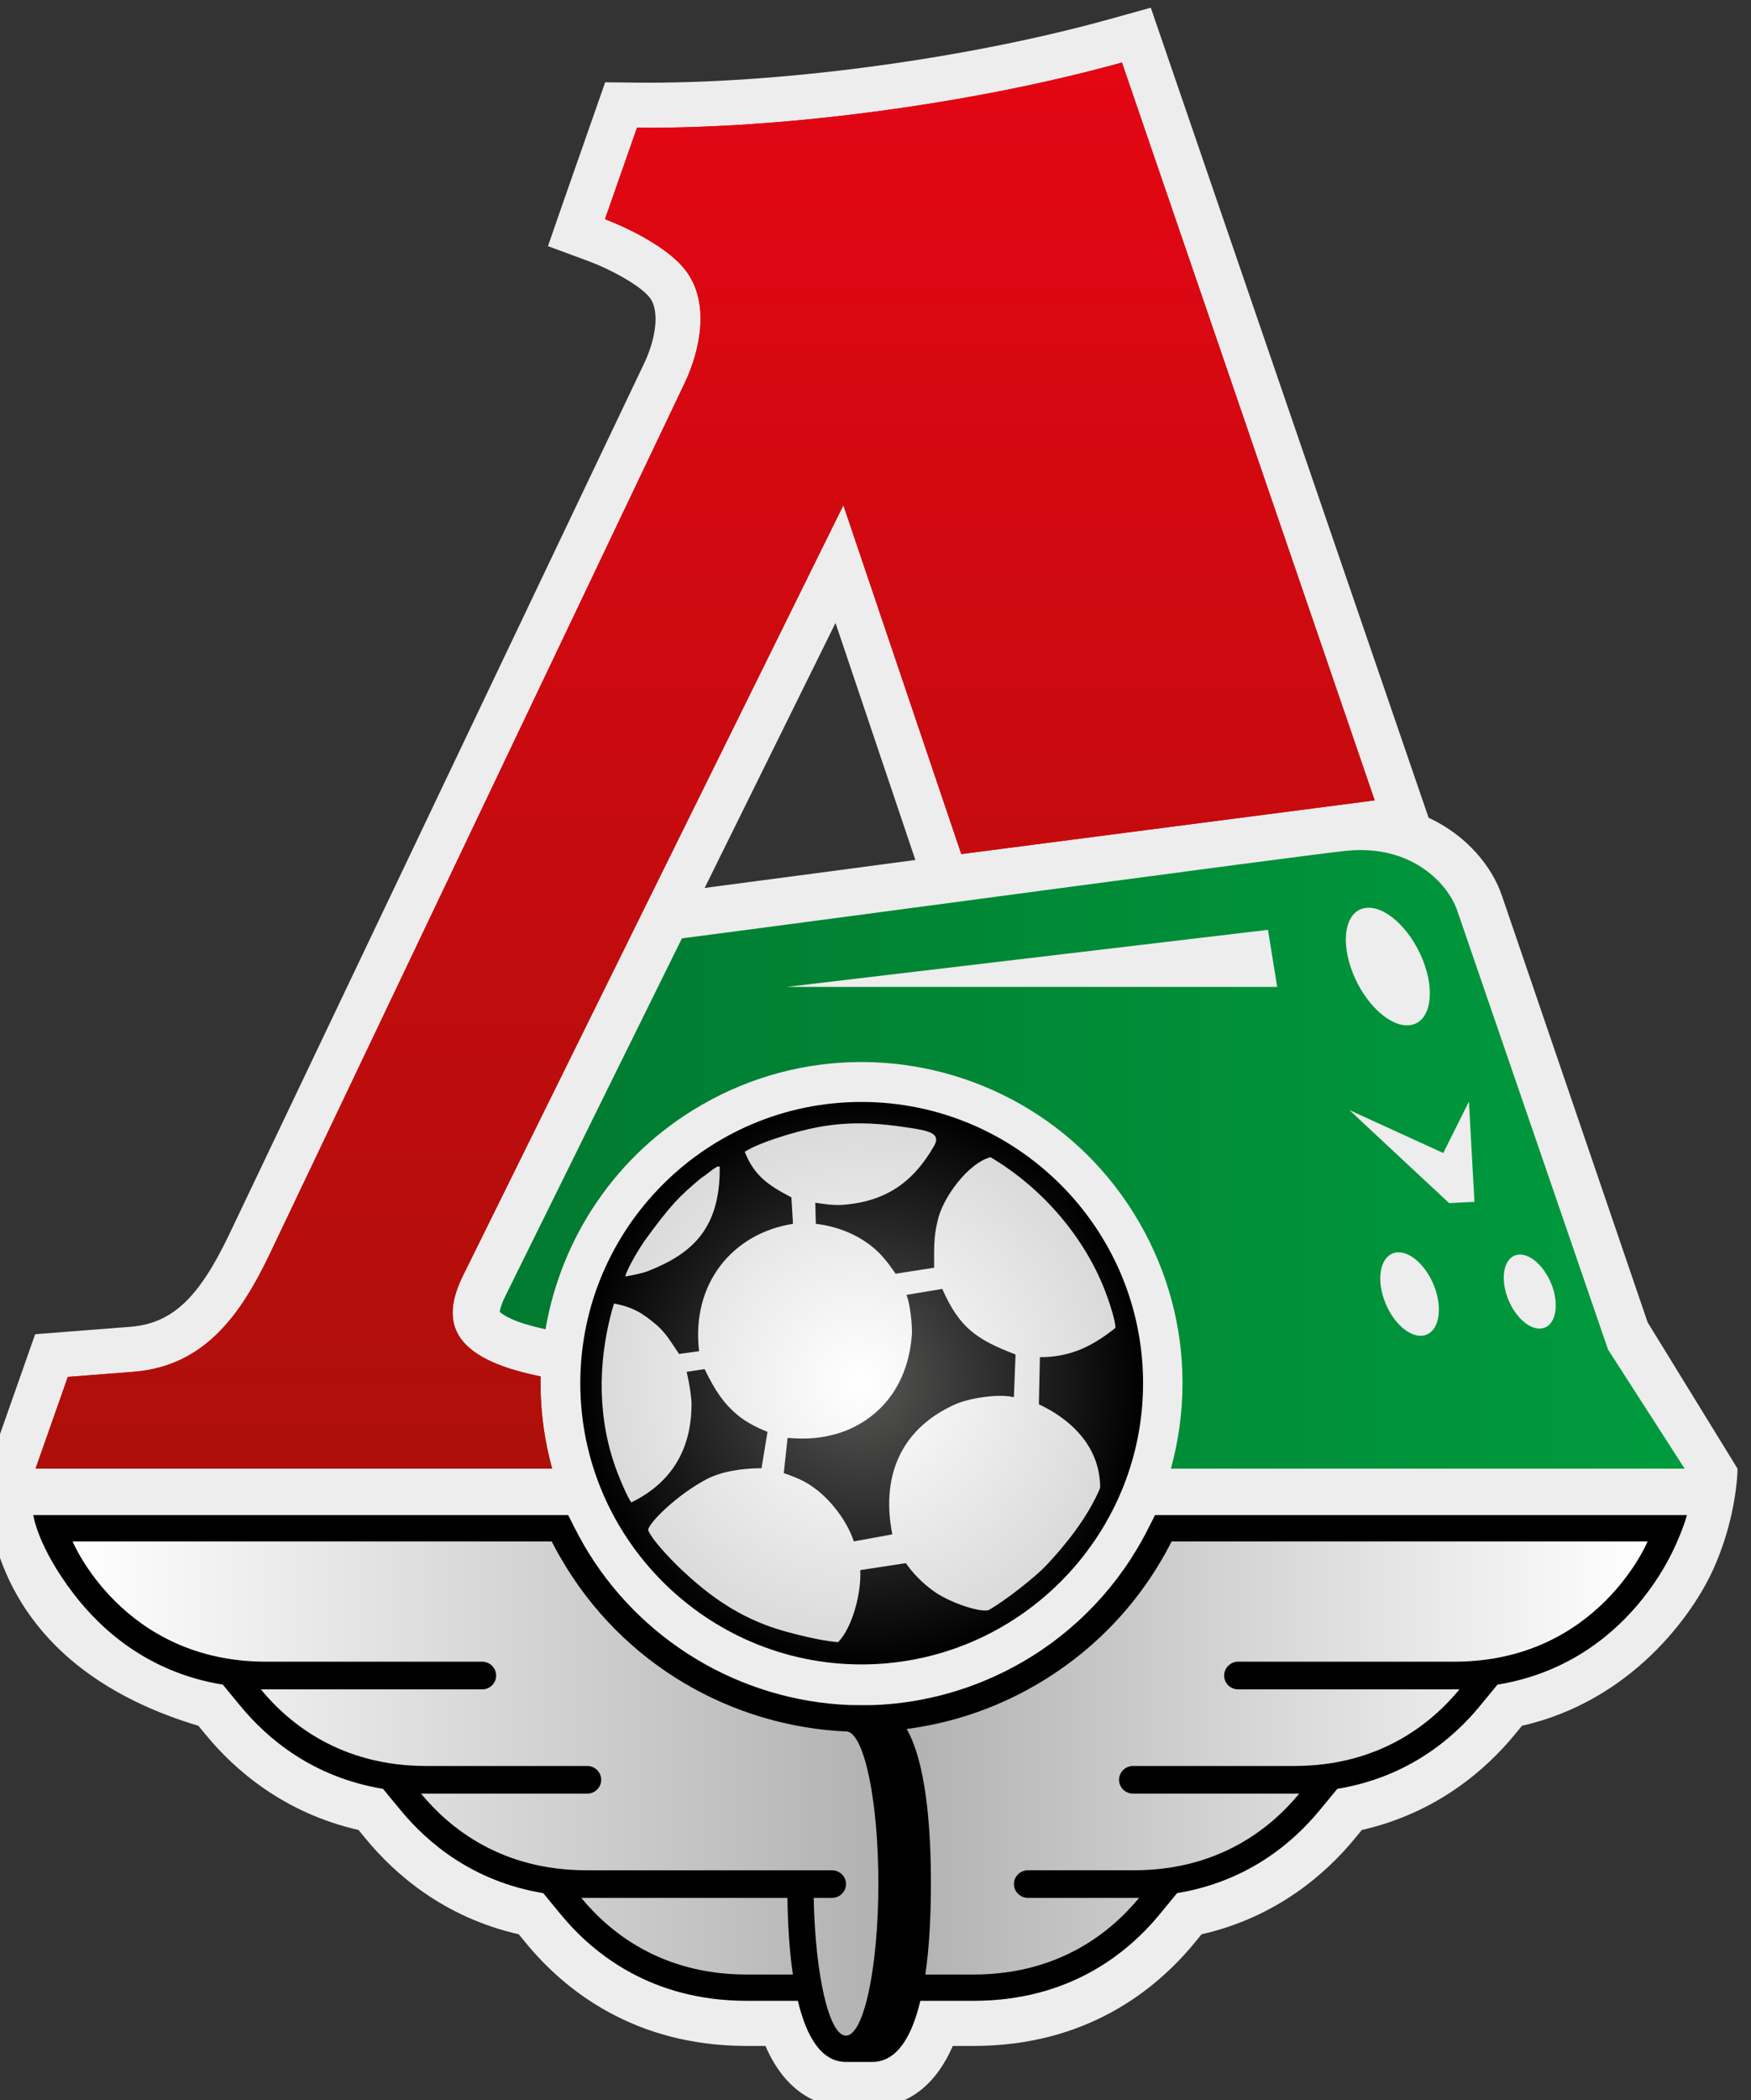 <svg xmlns:dc="http://purl.org/dc/elements/1.1/" xmlns:cc="http://creativecommons.org/ns#" xmlns:rdf="http://www.w3.org/1999/02/22-rdf-syntax-ns#" xmlns:svg="http://www.w3.org/2000/svg" xmlns="http://www.w3.org/2000/svg" id="svg15555" version="1.1" viewBox="0.26 0.26 55.18 66.15">
  <rect x="0.26" y="0.26" width="55.18" height="66.15" fill="#333333" stroke="none"/>
  <defs id="defs15549">
    <clipPath id="clipPath5796" clipPathUnits="userSpaceOnUse">
      <path id="path5794" d="m 959.662,513.325 h 32.641 v 39.13 h -32.641 z"></path>
    </clipPath>
    <clipPath id="clipPath5812" clipPathUnits="userSpaceOnUse">
      <path id="path5810" d="m 976.543,550.562 c -1.753,-0.246 -3.395,-0.357 -4.761,-0.344 v 0 l -0.597,-1.705 c 0,0 1.125,-0.412 1.534,-0.995 v 0 c 0.41,-0.583 0.252,-1.421 -0.043,-2.05 v 0 l -7.738,-16.235 c -0.541,-1.136 -1.215,-2.091 -2.525,-2.202 v 0 c -0.199,-0.016 -1.244,-0.097 -1.244,-0.097 v 0 l -0.602,-1.709 h 9.633 c -0.139,0.505 -0.216,1.036 -0.216,1.585 v 0 c 0,0.045 0.002,0.089 0.003,0.133 v 0 c -0.313,0.064 -0.655,0.156 -0.905,0.271 v 0 c -0.742,0.336 -0.922,0.838 -0.547,1.603 v 0 l 7.096,14.364 2.198,-6.501 7.709,1 -4.713,13.753 c -1.234,-0.343 -2.699,-0.647 -4.282,-0.871"></path>
    </clipPath>
    <linearGradient id="linearGradient5832" spreadMethod="pad" gradientTransform="matrix(0,26.209,26.235,0,960.567,525.225)" gradientUnits="userSpaceOnUse" y2="0" x2="1" y1="0" x1="0">
      <stop id="stop5828" offset="0" style="stop-opacity:1;stop-color:#ae0f0a"></stop>
      <stop id="stop5830" offset="1" style="stop-opacity:1;stop-color:#e30613"></stop>
    </linearGradient>
    <clipPath id="clipPath5842" clipPathUnits="userSpaceOnUse">
      <path id="path5840" d="m 959.662,513.325 h 32.641 v 39.13 h -32.641 z"></path>
    </clipPath>
    <linearGradient id="linearGradient5864" spreadMethod="pad" gradientTransform="matrix(15.025,0,0,-15.01,961.259,514.656)" gradientUnits="userSpaceOnUse" y2="0" x2="1" y1="0" x1="0">
      <stop id="stop5860" offset="0" style="stop-opacity:1;stop-color:#ffffff"></stop>
      <stop id="stop5862" offset="1" style="stop-opacity:1;stop-color:#b2b2b2"></stop>
    </linearGradient>
    <linearGradient id="linearGradient5884" spreadMethod="pad" gradientTransform="matrix(13.816,0,0,-13.802,976.812,515.795)" gradientUnits="userSpaceOnUse" y2="0" x2="1" y1="0" x1="0">
      <stop id="stop5880" offset="0" style="stop-opacity:1;stop-color:#b2b2b2"></stop>
      <stop id="stop5882" offset="1" style="stop-opacity:1;stop-color:#ffffff"></stop>
    </linearGradient>
    <clipPath id="clipPath5894" clipPathUnits="userSpaceOnUse">
      <path id="path5892" d="m 959.662,513.325 h 32.641 v 39.13 h -32.641 z"></path>
    </clipPath>
    <linearGradient id="linearGradient5916" spreadMethod="pad" gradientTransform="matrix(22.096,0,0,-22.074,969.223,525.224)" gradientUnits="userSpaceOnUse" y2="0" x2="1" y1="0" x1="0">
      <stop id="stop5912" offset="0" style="stop-opacity:1;stop-color:#007a30"></stop>
      <stop id="stop5914" offset="1" style="stop-opacity:1;stop-color:#009b3e"></stop>
    </linearGradient>
    <radialGradient id="radialGradient5936" spreadMethod="pad" gradientTransform="matrix(5.252,0,0,-5.247,975.971,526.817)" gradientUnits="userSpaceOnUse" r="1" cy="0" cx="0" fy="0" fx="0">
      <stop id="stop5932" offset="0" style="stop-opacity:1;stop-color:#575756"></stop>
      <stop id="stop5934" offset="1" style="stop-opacity:1;stop-color:#000000"></stop>
    </radialGradient>
    <radialGradient id="radialGradient5956" spreadMethod="pad" gradientTransform="matrix(4.845,0,0,-4.891,975.913,526.825)" gradientUnits="userSpaceOnUse" r="1" cy="0" cx="0" fy="0" fx="0">
      <stop id="stop5952" offset="0" style="stop-opacity:1;stop-color:#ffffff"></stop>
      <stop id="stop5954" offset="1" style="stop-opacity:1;stop-color:#dadada"></stop>
    </radialGradient>
  </defs>
  
  <g transform="translate(-74.109,-50.015)" id="layer1">
    <g id="g15881">
      <g id="g5790" transform="matrix(1.69,0,0,-1.69,-1547.869,984.166)">
        <g id="g5792" clip-path="url(#clipPath5796)">
          <g id="g5798" transform="translate(990.628,527.95)">
            <path d="M 0,0 -2.716,7.949 C -2.901,8.5 -3.376,9.077 -4.085,9.407 l -5.18,15.098 -0.762,-0.212 c -1.239,-0.345 -2.682,-0.638 -4.174,-0.848 -1.568,-0.221 -3.099,-0.338 -4.428,-0.338 l -0.209,0.001 -0.601,0.006 -0.796,-2.273 -0.271,-0.781 0.774,-0.286 c 0.37,-0.137 0.971,-0.453 1.136,-0.69 0.162,-0.231 0.116,-0.716 -0.114,-1.204 L -26.447,1.646 c -0.569,-1.194 -1.067,-1.662 -1.837,-1.727 -0.198,-0.016 -1.239,-0.097 -1.239,-0.097 l -0.545,-0.042 -0.884,-2.511 c 0,0 -0.045,-0.346 0.032,-0.861 0.165,-1.117 0.901,-3.028 3.895,-3.927 l 0.14,-0.169 c 0.532,-0.646 1.447,-1.454 2.847,-1.773 l 0.14,-0.17 c 0.532,-0.646 1.447,-1.455 2.847,-1.774 l 0.14,-0.17 c 0.719,-0.872 2.016,-1.911 4.11,-1.911 h 0.35 c 0.424,-0.975 1.098,-1.139 1.502,-1.139 h 0.49 c 0.404,0 1.077,0.164 1.502,1.139 h 0.389 c 2.094,0 3.391,1.039 4.11,1.911 l 0.14,0.17 c 1.399,0.319 2.314,1.128 2.847,1.773 l 0.141,0.171 c 1.399,0.319 2.314,1.127 2.847,1.773 l 0.139,0.169 c 2.049,0.467 3.193,2.079 3.572,2.927 0.163,0.362 0.266,0.708 0.332,1 0.116,0.514 0.116,0.866 0.116,0.866 z m -13.655,8.619 c -1.462,-0.195 -2.86,-0.381 -3.929,-0.521 l 2.44,4.939 z" style="fill:#ededed;fill-opacity:1;fill-rule:nonzero;stroke:none" id="path5800"></path>
          </g>
          <g id="g5802" transform="translate(976.543,550.562)">
            <path d="m 0,0 c -1.753,-0.247 -3.395,-0.357 -4.761,-0.344 l -0.597,-1.705 c 0,0 1.125,-0.412 1.534,-0.996 0.409,-0.583 0.252,-1.42 -0.043,-2.049 l -7.738,-16.235 c -0.541,-1.136 -1.216,-2.092 -2.525,-2.202 -0.199,-0.016 -1.244,-0.097 -1.244,-0.097 l -0.602,-1.71 h 9.633 c -0.139,0.506 -0.217,1.036 -0.217,1.586 0,0.044 0.003,0.088 0.004,0.132 -0.314,0.064 -0.655,0.156 -0.905,0.271 -0.742,0.337 -0.923,0.839 -0.547,1.603 l 7.095,14.365 2.199,-6.502 7.709,1.001 L 4.282,0.871 C 3.048,0.527 1.583,0.223 0,0" style="fill:#e30a17;fill-opacity:1;fill-rule:nonzero;stroke:none" id="path5804"></path>
          </g>
        </g>
      </g>
      
      <g id="g5816" transform="matrix(1.69,0,0,-1.69,-1547.869,984.166)">
        <g id="g5818">
          <g id="g5824">
            <g id="g5826">
              <path d="m 976.543,550.562 c -1.753,-0.246 -3.395,-0.357 -4.761,-0.344 v 0 l -0.597,-1.705 c 0,0 1.125,-0.412 1.534,-0.995 v 0 c 0.41,-0.583 0.252,-1.421 -0.043,-2.05 v 0 l -7.738,-16.235 c -0.541,-1.136 -1.215,-2.091 -2.525,-2.202 v 0 c -0.199,-0.016 -1.244,-0.097 -1.244,-0.097 v 0 l -0.602,-1.709 h 9.633 c -0.139,0.505 -0.216,1.036 -0.216,1.585 v 0 c 0,0.045 0.002,0.089 0.003,0.133 v 0 c -0.313,0.064 -0.655,0.156 -0.905,0.271 v 0 c -0.742,0.336 -0.922,0.838 -0.547,1.603 v 0 l 7.096,14.364 2.198,-6.501 7.709,1 -4.713,13.753 c -1.234,-0.343 -2.699,-0.647 -4.282,-0.871" style="fill:url(#linearGradient5832);stroke:none" id="path5834"></path>
            </g>
          </g>
        </g>
      </g>
      <g id="g5836" transform="matrix(1.69,0,0,-1.69,-1547.869,984.166)">
        <g id="g5838" clip-path="url(#clipPath5842)">
          <g id="g5844" transform="translate(981.442,524.358)">
            <path d="m 0,0 -0.136,-0.268 c -0.526,-1.036 -1.335,-1.891 -2.34,-2.472 -0.85,-0.491 -1.807,-0.767 -2.781,-0.801 -0.005,0 -0.1,-10e-4 -0.196,-10e-4 -0.073,0 -0.114,0.002 -0.241,0.002 -2.048,0.08 -3.934,1.211 -4.963,2.995 -0.052,0.091 -0.102,0.184 -0.15,0.277 L -10.943,0 h -9.974 c 0,0 0.078,-0.589 0.757,-1.473 0.485,-0.631 1.356,-1.455 2.777,-1.687 l 0.331,-0.401 c 0.506,-0.614 1.355,-1.327 2.656,-1.541 l 0.332,-0.402 c 0.506,-0.614 1.354,-1.327 2.656,-1.542 l 0.331,-0.402 c 0.604,-0.732 1.694,-1.605 3.462,-1.605 h 0.955 c 0.159,-0.666 0.434,-1.139 0.897,-1.139 h 0.49 c 0.462,0 0.738,0.473 0.897,1.139 h 0.994 c 1.767,0 2.858,0.873 3.462,1.605 l 0.331,0.402 c 1.301,0.215 2.15,0.928 2.656,1.542 l 0.332,0.402 c 1.302,0.214 2.15,0.927 2.656,1.541 l 0.33,0.401 c 1.677,0.273 2.588,1.37 2.999,2.007 C 9.771,-0.551 9.919,0 9.919,0 Z" style="fill:#000000;fill-opacity:1;fill-rule:nonzero;stroke:none" id="path5846"></path>
          </g>
        </g>
      </g>
      <g id="g5848" transform="matrix(1.69,0,0,-1.69,-1547.869,984.166)">
        <g id="g5850">
          <g id="g5856">
            <g id="g5858">
              <path d="m 961.258,523.867 c 0,0 0.928,-2.241 3.607,-2.241 v 0 h 4.03 c 0.144,0 0.261,-0.117 0.261,-0.259 v 0 c 0,-0.141 -0.117,-0.257 -0.261,-0.257 v 0 h -4.127 c 0.529,-0.642 1.497,-1.428 3.084,-1.428 v 0 h 3.003 c 0.143,0 0.26,-0.116 0.26,-0.258 v 0 c 0,-0.141 -0.117,-0.257 -0.26,-0.257 v 0 h -3.1 c 0.529,-0.642 1.497,-1.429 3.084,-1.429 v 0 h 4.58 c 0.144,0 0.261,-0.116 0.261,-0.257 v 0 c 0,-0.141 -0.117,-0.257 -0.261,-0.257 v 0 h -0.342 c 0.029,-1.44 0.287,-2.568 0.602,-2.568 v 0 c 0.333,0 0.604,1.27 0.604,2.837 v 0 c 0,1.519 -0.255,2.76 -0.575,2.831 v 0 c -2.145,0.09 -4.199,1.241 -5.352,3.241 v 0 c -0.058,0.1 -0.113,0.201 -0.164,0.302 v 0 z m 9.485,-6.643 c 0.528,-0.642 1.496,-1.429 3.084,-1.429 v 0 h 0.862 c -0.066,0.45 -0.095,0.947 -0.102,1.429 v 0 z" style="fill:url(#linearGradient5864);stroke:none" id="path5866"></path>
            </g>
          </g>
        </g>
      </g>
      <g id="g5868" transform="matrix(1.69,0,0,-1.69,-1547.869,984.166)">
        <g id="g5870">
          <g id="g5876">
            <g id="g5878">
              <path d="m 981.751,523.867 c -0.548,-1.083 -1.407,-2.025 -2.537,-2.679 v 0 c -0.764,-0.442 -1.58,-0.709 -2.403,-0.816 v 0 c 0.36,-0.631 0.452,-1.825 0.452,-2.879 v 0 c 0,-0.562 -0.026,-1.163 -0.104,-1.698 v 0 h 0.9 c 1.587,0 2.557,0.787 3.085,1.429 v 0 h -2.073 c -0.143,0 -0.26,0.116 -0.26,0.257 v 0 c 0,0.141 0.117,0.257 0.26,0.257 v 0 h 1.977 c 1.586,0 2.554,0.787 3.083,1.429 v 0 h -3.1 c -0.143,0 -0.26,0.116 -0.26,0.257 v 0 c 0,0.142 0.117,0.258 0.26,0.258 v 0 h 3.004 c 1.587,0 2.555,0.786 3.084,1.428 v 0 h -4.128 c -0.143,0 -0.26,0.116 -0.26,0.257 v 0 c 0,0.142 0.117,0.259 0.26,0.259 v 0 h 4.031 c 2.677,0 3.605,2.241 3.605,2.241 v 0 z" style="fill:url(#linearGradient5884);stroke:none" id="path5886"></path>
            </g>
          </g>
        </g>
      </g>
      <g id="g5900" transform="matrix(1.69,0,0,-1.69,-1547.869,984.166)">
        <g id="g5902">
          <g id="g5908">
            <g id="g5910">
              <path d="m 984.973,536.737 c -1.233,-0.142 -9.066,-1.202 -12.353,-1.629 v 0 l -3.299,-6.68 c -0.077,-0.157 -0.095,-0.246 -0.098,-0.282 v 0 c 0.024,-0.023 0.086,-0.072 0.221,-0.133 v 0 c 0.144,-0.067 0.371,-0.134 0.632,-0.191 v 0 c 0.291,1.694 1.302,3.251 2.905,4.177 v 0 c 0.932,0.54 1.949,0.799 2.955,0.804 v 0 h 0.06 c 2.056,-0.01 4.054,-1.084 5.156,-2.996 v 0 c 0.538,-0.934 0.798,-1.952 0.802,-2.958 v 0 -0.062 c -0.003,-0.53 -0.076,-1.056 -0.216,-1.563 v 0 h 9.58 l -1.429,2.22 -2.81,8.177 c -0.149,0.448 -0.736,1.133 -1.803,1.133 v 0 c -0.097,0 -0.198,-0.006 -0.303,-0.017 m 1.144,-3.25 c -0.345,0.018 -0.766,0.424 -0.985,0.97 v 0 c -0.24,0.601 -0.144,1.145 0.215,1.215 v 0 c 0.36,0.069 0.846,-0.362 1.087,-0.963 v 0 c 0.241,-0.602 0.144,-1.146 -0.215,-1.215 v 0 c -0.025,-0.006 -0.052,-0.008 -0.079,-0.008 v 0 c -0.008,0 -0.015,0 -0.023,10e-4 m -2.569,1.78 0.172,-1.064 h -9.15 z m 3.747,-3.201 0.103,-1.869 -0.473,-0.023 -1.858,1.733 1.75,-0.8 z m -1.561,-3.746 c -0.168,0.42 -0.1,0.832 0.151,0.92 v 0 c 0.25,0.087 0.59,-0.183 0.758,-0.603 v 0 c 0.168,-0.42 0.1,-0.832 -0.15,-0.92 v 0 c -0.033,-0.011 -0.065,-0.016 -0.1,-0.016 v 0 c -0.235,0 -0.512,0.252 -0.659,0.619 m 2.292,0.064 c -0.148,0.373 -0.088,0.739 0.134,0.817 v 0 c 0.223,0.076 0.523,-0.163 0.673,-0.536 v 0 c 0.149,-0.372 0.088,-0.738 -0.133,-0.816 v 0 c -0.028,-0.009 -0.058,-0.014 -0.089,-0.014 v 0 h -10e-4 c -0.208,0 -0.454,0.224 -0.584,0.549" style="fill:url(#linearGradient5916);stroke:none" id="path5918"></path>
            </g>
          </g>
        </g>
      </g>
      <g id="g5920" transform="matrix(1.69,0,0,-1.69,-1547.869,984.166)">
        <g id="g5922">
          <g id="g5928">
            <g id="g5930">
              <path d="m 970.725,526.817 c 0,-2.888 2.358,-5.242 5.241,-5.242 v 0 c 2.895,0 5.253,2.354 5.253,5.242 v 0 c 0,2.889 -2.358,5.242 -5.253,5.242 v 0 c -2.883,0 -5.241,-2.353 -5.241,-5.242" style="fill:url(#radialGradient5936);stroke:none" id="path5938"></path>
            </g>
          </g>
        </g>
      </g>
      <g id="g5940" transform="matrix(1.69,0,0,-1.69,-1547.869,984.166)">
        <g id="g5942">
          <g id="g5948">
            <g id="g5950">
              <path d="m 974.347,531.372 c -0.182,-0.061 -0.415,-0.152 -0.556,-0.242 v 0 c 0.182,-0.455 0.445,-0.627 0.87,-0.849 v 0 l 0.03,-0.494 c -1.112,-0.172 -1.902,-1.101 -1.751,-2.374 v 0 l -0.374,-0.051 c -0.182,0.273 -0.253,0.394 -0.425,0.546 v 0 c -0.243,0.202 -0.415,0.324 -0.789,0.394 v 0 c -0.274,-0.919 -0.334,-1.969 0,-2.969 v 0 c 0.071,-0.223 0.253,-0.647 0.324,-0.738 v 0 c 0.728,0.353 1.133,0.97 1.123,1.869 v 0 c -0.01,0.151 -0.04,0.343 -0.091,0.565 v 0 l 0.334,0.051 c 0.203,-0.414 0.354,-0.637 0.618,-0.859 v 0 c 0.171,-0.141 0.363,-0.232 0.556,-0.312 v 0 l -0.112,-0.677 c -0.364,0 -0.749,-0.061 -1.021,-0.203 v 0 c -0.557,-0.292 -1.084,-0.818 -1.094,-0.949 v 0 c 0.091,-0.222 0.537,-0.666 0.709,-0.818 v 0 c 0.536,-0.495 1.113,-0.869 1.842,-1.07 v 0 c 0.658,-0.182 0.921,-0.193 0.991,-0.203 v 0 c 0.253,0.253 0.435,0.879 0.415,1.344 v 0 l 0.85,0.13 c 0.193,-0.282 0.436,-0.464 0.507,-0.514 v 0 c 0.252,-0.192 0.829,-0.405 1.031,-0.364 v 0 c 0.324,0.182 0.881,0.626 1.073,0.829 v 0 c 0.345,0.363 0.789,0.909 1.012,1.453 v 0 c 0,0.818 -0.617,1.313 -1.143,1.556 v 0 l 0.019,0.879 c 0.517,0 0.932,0.162 1.407,0.545 v 0 c 0.011,0.122 -0.131,0.536 -0.202,0.718 v 0 c -0.374,0.949 -1.123,1.868 -2.125,2.464 v 0 c -0.404,-0.101 -0.9,-0.748 -0.991,-1.203 v 0 c -0.071,-0.282 -0.061,-0.514 -0.061,-0.857 v 0 l -0.719,-0.112 c -0.061,0.091 -0.172,0.243 -0.212,0.283 v 0 c -0.264,0.323 -0.729,0.586 -1.275,0.647 v 0 l -0.01,0.393 c 0.131,-0.02 0.334,-0.05 0.495,-0.04 v 0 c 0.901,0.061 1.377,0.505 1.721,1.101 v 0 c 0.131,0.232 -0.091,0.283 -0.506,0.343 v 0 c -0.329,0.05 -0.619,0.076 -0.895,0.076 v 0 c -0.514,0 -0.982,-0.09 -1.575,-0.288 m 1.013,-5.534 c 0.606,0.121 1.457,0.636 1.548,1.888 v 0 c 0.01,0.152 -0.031,0.576 -0.102,0.737 v 0 l 0.669,0.111 c 0.323,-0.738 0.657,-0.949 1.366,-1.222 v 0 l -0.031,-0.797 c -0.273,0.07 -0.82,-0.011 -1.093,-0.132 v 0 c -0.931,-0.414 -1.406,-1.242 -1.174,-2.424 v 0 l -0.718,-0.131 c -0.122,0.374 -0.415,0.747 -0.689,0.96 v 0 c -0.171,0.131 -0.293,0.201 -0.617,0.313 v 0 l 0.071,0.656 c 0.093,-0.007 0.185,-0.012 0.277,-0.012 v 0 c 0.162,0 0.325,0.014 0.493,0.053 m -2.389,4.797 c -0.405,-0.343 -0.546,-0.475 -1.053,-1.172 v 0 c -0.05,-0.07 -0.313,-0.484 -0.354,-0.656 v 0 c 0.142,0.019 0.354,0.071 0.425,0.1 v 0 c 0.82,0.324 1.347,0.789 1.336,1.94 v 0 c -0.006,0.007 -0.013,0.01 -0.022,0.01 v 0 c -0.057,0 -0.183,-0.126 -0.332,-0.222" style="fill:url(#radialGradient5956);stroke:none" id="path5958"></path>
            </g>
          </g>
        </g>
      </g>
    </g>
  </g>
</svg>